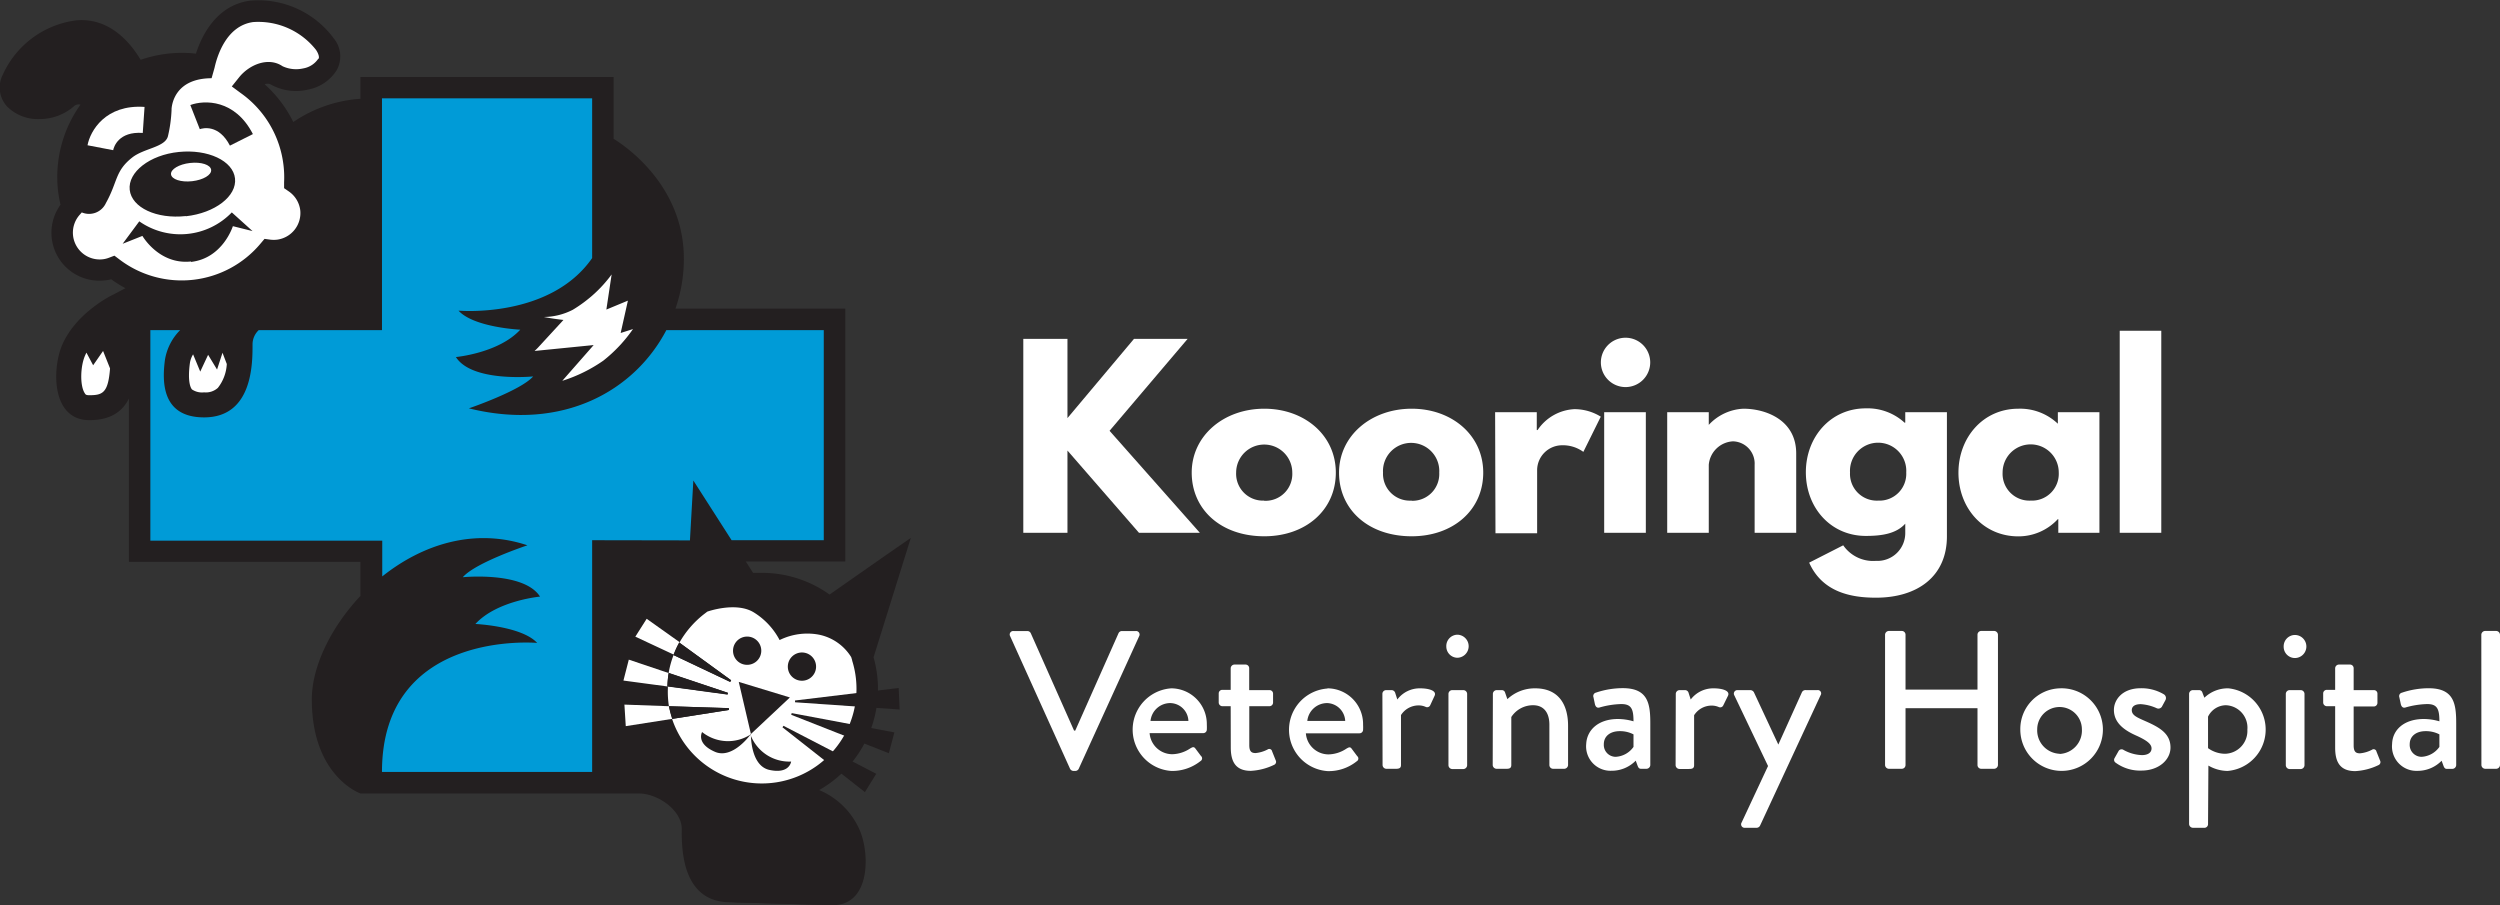<svg xmlns="http://www.w3.org/2000/svg" viewBox="0 0 279.66 101.26"><rect x="0" y="0" width="279.66" height="101.26" fill="#333333" stroke="none"/><defs><style>.cls-1{fill:#231f20;}.cls-2{fill:#fff;}.cls-3{fill:#009bd7;}.cls-4{fill:none;stroke:#000;stroke-miterlimit:10;stroke-width:0;}</style></defs><g id="Layer_2" data-name="Layer 2"><g id="Layer_1-2" data-name="Layer 1"><path class="cls-1" d="M88.78,73.4s-.07,3.47,2.06,4c2.32.54,2.49-.92,2.49-.92a4.65,4.65,0,0,1-4.55-3"/><path class="cls-2" d="M85.24,87.65a10.58,10.58,0,0,1-6.55-18.9l.43-.33s3.17-1.14,5.18.07a8,8,0,0,1,2.91,3.11,7,7,0,0,1,4.42-.6,5.53,5.53,0,0,1,3.59,2.51l.11.36a10.48,10.48,0,0,1,.49,3.2A10.59,10.59,0,0,1,85.24,87.65"/><path class="cls-1" d="M93.14,101.26c4.27,0,4.18-5.84,3-8.47a8.56,8.56,0,0,0-4.5-4.41,13.13,13.13,0,0,0,2.78-2.12,13,13,0,0,0,3.3-12.73l3.12-10,1.05-3.36-2.89,2L92.8,66.51a13,13,0,0,0-7.56-2.43c-.34,0-.69,0-1,0l-.81-1.27H94.56V34.52h-19a16.84,16.84,0,0,0,.93-6.11c-.28-8.14-7.07-12.41-7.85-12.88V8.61H40.32v2.44a15.11,15.11,0,0,0-7.51,2.6,14,14,0,0,0-3.2-4.22.8.8,0,0,1,.64,0,5.8,5.8,0,0,0,4.17.6,4.85,4.85,0,0,0,3.24-2.17,3.16,3.16,0,0,0-.32-3.56A10.47,10.47,0,0,0,27.93.08C24.19.61,22.56,4,21.92,6a14.24,14.24,0,0,0-3.13,0,14.44,14.44,0,0,0-3.06.69c-1.07-1.81-3.39-4.72-7.15-4.42A10.47,10.47,0,0,0,.31,8.36,3.14,3.14,0,0,0,.78,11.9a4.84,4.84,0,0,0,3.63,1.42,5.85,5.85,0,0,0,3.94-1.5A.76.76,0,0,1,9,11.71a13.92,13.92,0,0,0-2.51,9.62,14.8,14.8,0,0,0,.28,1.57,5.36,5.36,0,0,0,5,8.46,3.93,3.93,0,0,0,.67-.12,13.71,13.71,0,0,0,1.59,1L12.58,33s-4,1.91-5.6,5.53C5.81,41.19,5.72,47,10,47c2.49,0,3.76-1.07,4.42-2.42V62.85H40.32v3.81C37,70.2,34.88,74.59,34.88,78.23c0,8.64,5.44,10.53,5.44,10.53H71.44c2.21,0,4.82,1.93,4.82,3.93s-.1,8.24,5.43,8.24"/><path class="cls-1" d="M81.69,100.93c4.82,0,4.52-4.12,4.22-6.43a7,7,0,0,0-2.82-4.42A4.78,4.78,0,0,1,87.92,94c.24,2-.31,7.24,5.22,7.24"/><path class="cls-1" d="M68.86,62.85H77l-.26,4.37c-.33.29-.65.59-1,.91a16.11,16.11,0,0,0-7-5.28"/><path class="cls-2" d="M95.33,73.87l-.11-.36A5.53,5.53,0,0,0,91.63,71a7,7,0,0,0-4.42.6,8,8,0,0,0-2.91-3.11c-2-1.21-5.18-.07-5.18-.07l-.43.33A10.89,10.89,0,0,0,76,71.89l5.79,4.21-.11.17-6.33-3a10.37,10.37,0,0,0-.55,2l6.62,2.22,0,.19-6.71-.91c0,.1,0,.19,0,.28A10.24,10.24,0,0,0,74.83,79l6.7.22v.2l-6.35,1a10.59,10.59,0,0,0,20.63-3.34,10.48,10.48,0,0,0-.49-3.2"/><path class="cls-2" d="M72.34,69.22l-1.27,2,4.28,2a10.45,10.45,0,0,1,.65-1.4Z"/><path class="cls-1" d="M81.79,76.1,76,71.89a10.45,10.45,0,0,0-.65,1.4l6.33,3Z"/><path class="cls-2" d="M70.34,73.79l-.6,2.34,4.92.66a10.72,10.72,0,0,1,.14-1.5Z"/><path class="cls-1" d="M81.42,77.51,74.8,75.29a10.72,10.72,0,0,0-.14,1.5l6.71.91Z"/><path class="cls-2" d="M69.85,78.82,70,81.23l5.23-.82A11.81,11.81,0,0,1,74.83,79Z"/><path class="cls-1" d="M81.53,79.21,74.83,79a11.81,11.81,0,0,0,.36,1.42l6.35-1Z"/><path class="cls-1" d="M84,82.11s-2,2.84-4,2c-2.19-.94-1.46-2.22-1.46-2.22a4.64,4.64,0,0,0,5.47.24"/><path class="cls-1" d="M84,82.11s-.08,3.47,2,4c2.33.54,2.5-.92,2.5-.92a4.64,4.64,0,0,1-4.55-3"/><path class="cls-1" d="M89.71,76.15a1.58,1.58,0,1,0-1.58-1.58,1.57,1.57,0,0,0,1.58,1.58"/><path class="cls-1" d="M83.61,74.37A1.58,1.58,0,1,0,82,72.8a1.57,1.57,0,0,0,1.57,1.57"/><polygon class="cls-1" points="88.94 78.56 100.64 79.37 100.53 76.96 88.93 78.36 88.94 78.56"/><polygon class="cls-1" points="88.51 79.96 99.43 84.26 100.05 81.93 88.56 79.77 88.51 79.96"/><polygon class="cls-1" points="87.53 81.36 96.75 88.61 98.02 86.56 87.64 81.19 87.53 81.36"/><polygon class="cls-1" points="88.36 78.02 84 82.11 82.64 76.28 88.36 78.02"/><path class="cls-2" d="M11.53,39.26l-1.11,1.6-.75-1.41a1.92,1.92,0,0,0-.12.25C9,40.85,8.9,43.11,9.49,44c.08.13.13.21.5.21,1.5,0,2.11-.26,2.32-3Z"/><path class="cls-2" d="M24.89,39.46l-.61,1.88-1-1.65-.88,1.88-.8-1.93a2.62,2.62,0,0,0-.36,1c-.28,2.14.11,2.77.23,2.92a2,2,0,0,0,1.36.33,2,2,0,0,0,1.54-.5,4.71,4.71,0,0,0,1-2.67Z"/><path class="cls-2" d="M12.66,16.8v0c.07-.36.6-2.12,3.31-1.93l.2-2.91c-4.37-.3-6.08,2.68-6.38,4.29Z"/><path class="cls-2" d="M35.61,6.56a2.53,2.53,0,0,1-1.68,1.09,3.6,3.6,0,0,1-2.32-.24c-1.57-1.07-3.72-.2-4.88,1.26l-.8,1,1,.74a11.53,11.53,0,0,1,4.79,8.13,11.32,11.32,0,0,1,.06,1.84l0,.67.55.38a3,3,0,0,1,1.26,2.11A3,3,0,0,1,31,26.81a3.17,3.17,0,0,1-.75,0l-.66-.09-.43.51A11.5,11.5,0,0,1,13.33,29l-.53-.4-.63.24a2.76,2.76,0,0,1-.73.17A3,3,0,0,1,8.94,24l.21-.24a2.07,2.07,0,0,0,2.7-1.05c1.34-2.41,1-3.56,2.94-5.09,1.33-1.05,3.7-1.14,4-2.4a15.44,15.44,0,0,0,.4-2.89h0v0a.53.53,0,0,0,0-.13c.05-.7.51-3.43,4.48-3.45h0L24,7.58c.31-1.4,1.35-4.69,4.3-5.11a8.21,8.21,0,0,1,7.05,3.11c.28.42.39.81.29,1"/><path class="cls-1" d="M20.8,24.19c3.25-.36,5.71-2.25,5.49-4.23S23.26,16.67,20,17s-5.71,2.26-5.49,4.24,3,3.29,6.28,2.93"/><path class="cls-1" d="M21.36,29.3c3.57-.4,4.69-4,4.69-4l2.2.55-2.32-2.09a8,8,0,0,1-10.35,1l-1.86,2.51,2.21-.88s1.87,3.25,5.44,2.86Z"/><path class="cls-2" d="M21.49,20.27c1.24-.14,2.19-.7,2.13-1.27s-1.12-.91-2.36-.77-2.19.71-2.13,1.27,1.12.91,2.36.77"/><path class="cls-1" d="M22.35,14.45h0c.34-.12,2.12-.58,3.37,1.84L28.29,15c-2-3.9-5.43-3.83-7-3.25Z"/><path class="cls-2" d="M69.43,37.25l.81-3.62-2.41,1,.59-3.93a14.69,14.69,0,0,1-1.94,2.16,15.42,15.42,0,0,1-2.4,1.79,7.25,7.25,0,0,1-3.25.81s1.08.21,2.2.33l-2.76,3c-.15.17-.31.32-.47.47l6.61-.66-3.51,4a16.85,16.85,0,0,0,4.58-2.25,16.31,16.31,0,0,0,3.33-3.54Z"/><path class="cls-3" d="M66.24,60.43V86.35H42.73v0c0-16,17.36-14.43,17.36-14.43-1.73-1.88-6.91-2.12-6.91-2.12,2.41-2.62,7.23-3.06,7.23-3.06-1.81-2.85-8.64-2.17-8.64-2.17C53.18,62.93,59,61,59,61c-6-2-11.8-.06-16.24,3.48v-4H16.82V36.93h3.33a6.08,6.08,0,0,0-1.7,3.33c-.3,2.31-.44,6.43,4.38,6.43,5.52,0,5.42-6.23,5.42-8.24a2.21,2.21,0,0,1,.69-1.52H42.73V11H66.24V28.87c-4.72,6.8-14.95,5.88-14.95,5.88,1.73,1.89,6.91,2.13,6.91,2.13C55.79,39.5,51,39.94,51,39.94c1.81,2.85,8.64,2.17,8.64,2.17-1.41,1.6-7.19,3.57-7.19,3.57C63,48.29,71,43.69,74.54,36.93H92.15v23.5H81.84l-2.28-3.56-2-3.12-.21,3.7-.17,3Z"/><path class="cls-4" d="M66.24,60.43V86.35H42.73v0c0-16,17.36-14.43,17.36-14.43-1.73-1.88-6.91-2.12-6.91-2.12,2.41-2.62,7.23-3.06,7.23-3.06-1.81-2.85-8.64-2.17-8.64-2.17C53.18,62.93,59,61,59,61c-6-2-11.8-.06-16.24,3.48v-4H16.82V36.93h3.33a6.08,6.08,0,0,0-1.7,3.33c-.3,2.31-.44,6.43,4.38,6.43,5.52,0,5.42-6.23,5.42-8.24a2.21,2.21,0,0,1,.69-1.52H42.73V11H66.24V28.87c-4.72,6.8-14.95,5.88-14.95,5.88,1.73,1.89,6.91,2.13,6.91,2.13C55.79,39.5,51,39.94,51,39.94c1.81,2.85,8.64,2.17,8.64,2.17-1.41,1.6-7.19,3.57-7.19,3.57C63,48.29,71,43.69,74.54,36.93H92.15v23.5H81.84l-2.28-3.56-2-3.12-.21,3.7-.17,3Z"/><path class="cls-2" d="M127.41,59.6l-8-9.2v9.2h-4.94V37.91h4.94v8.86l7.44-8.86h6l-8.73,10.28L134.22,59.6Z"/><path class="cls-2" d="M141.43,45.72c4.47,0,8,2.94,8,7.15s-3.39,7.12-8,7.12c-4.86,0-8.12-3-8.12-7.12S136.88,45.72,141.43,45.72Zm0,10.3a3,3,0,0,0,3.13-3.15,3.14,3.14,0,1,0-6.28,0A3,3,0,0,0,141.4,56Z"/><path class="cls-2" d="M157.92,45.72c4.47,0,8,2.94,8,7.15s-3.39,7.12-8,7.12c-4.87,0-8.13-3-8.13-7.12S153.37,45.72,157.92,45.72Zm0,10.3A3,3,0,0,0,161,52.87a3.15,3.15,0,1,0-6.29,0A3,3,0,0,0,157.89,56Z"/><path class="cls-2" d="M167.25,46.11h4.66v2H172a5.27,5.27,0,0,1,4.12-2.34,5.6,5.6,0,0,1,2.95.84l-1.95,3.94a3.88,3.88,0,0,0-2.41-.74,2.8,2.8,0,0,0-2.76,2.74v7.1h-4.66Z"/><path class="cls-2" d="M184.6,40.54a2.76,2.76,0,1,1-2.76-2.76A2.76,2.76,0,0,1,184.6,40.54ZM179.45,59.6h4.66V46.11h-4.66Z"/><path class="cls-2" d="M186.5,46.11h4.65v1.42h0a5.62,5.62,0,0,1,3.87-1.81c2.47,0,5.91,1.23,5.91,5V59.6h-4.65V52a2.49,2.49,0,0,0-2.42-2.63A2.87,2.87,0,0,0,191.15,52V59.6H186.5Z"/><path class="cls-2" d="M206.19,61a4.06,4.06,0,0,0,3.66,1.74,3.11,3.11,0,0,0,3.28-3.16v-1c-1,1.11-2.57,1.37-4.41,1.37-3.95,0-6.71-3.18-6.71-7.12s2.76-7.15,6.71-7.15a6.12,6.12,0,0,1,4.33,1.6h.08V46.11h4.66V60c0,4.52-3.34,6.86-7.94,6.86-2.82,0-6-.63-7.47-3.92Zm3.92-5a3,3,0,0,0,3.13-3.15,3.15,3.15,0,1,0-6.29,0A3,3,0,0,0,210.11,56Z"/><path class="cls-2" d="M225.78,45.72a6.13,6.13,0,0,1,4.42,1.68V46.11h4.65V59.6h-4.6V58.07h-.05A6,6,0,0,1,225.78,60c-3.94,0-6.7-3.18-6.7-7.12S221.84,45.72,225.78,45.72ZM227.17,56a3,3,0,0,0,3.13-3.15,3.14,3.14,0,1,0-6.28,0A3,3,0,0,0,227.17,56Z"/><path class="cls-2" d="M237.12,37h4.65V59.6h-4.65Z"/><path class="cls-2" d="M113,71.17a.39.39,0,0,1,.37-.58h1.57a.43.43,0,0,1,.37.25l4.84,10.89h.13l4.84-10.89a.42.42,0,0,1,.38-.25h1.56a.39.39,0,0,1,.37.58L120.67,86a.43.43,0,0,1-.38.24h-.22a.45.45,0,0,1-.37-.24Z"/><path class="cls-2" d="M130.94,77A4,4,0,0,1,135,81.05a5.85,5.85,0,0,1,0,.59.4.4,0,0,1-.4.37h-6a2.55,2.55,0,0,0,2.53,2.36,3.76,3.76,0,0,0,2-.64c.26-.15.41-.24.59,0l.62.83a.35.35,0,0,1-.05.58,5.06,5.06,0,0,1-3.26,1.1,4.63,4.63,0,0,1,0-9.24Zm2,3.65a2.07,2.07,0,0,0-2-2,2.22,2.22,0,0,0-2.24,2Z"/><path class="cls-2" d="M137.67,79h-.92a.42.42,0,0,1-.42-.42v-1a.4.4,0,0,1,.42-.41h.92V74.75a.43.43,0,0,1,.42-.41l1.26,0a.41.41,0,0,1,.39.42V77.2H142a.39.39,0,0,1,.41.41v1A.41.41,0,0,1,142,79h-2.25v4.36c0,.75.29.88.71.88a3.66,3.66,0,0,0,1.34-.4.32.32,0,0,1,.5.2l.4,1a.37.37,0,0,1-.2.53,6.79,6.79,0,0,1-2.57.66c-1.74,0-2.25-1.06-2.25-2.62Z"/><path class="cls-2" d="M148.48,77a4,4,0,0,1,4,4.07,5.85,5.85,0,0,1,0,.59.4.4,0,0,1-.4.37h-6a2.55,2.55,0,0,0,2.53,2.36,3.73,3.73,0,0,0,2-.64c.26-.15.42-.24.59,0l.62.83a.35.35,0,0,1-.05.58,5,5,0,0,1-3.25,1.1,4.63,4.63,0,0,1,0-9.24Zm2,3.65a2.09,2.09,0,0,0-2-2,2.23,2.23,0,0,0-2.24,2Z"/><path class="cls-2" d="M154.64,77.61a.42.42,0,0,1,.41-.41h.64a.43.43,0,0,1,.38.3l.24.75A3.13,3.13,0,0,1,158.88,77c.84,0,1.85.22,1.61.81L160,78.87a.38.38,0,0,1-.53.2,1.91,1.91,0,0,0-.75-.16,2.34,2.34,0,0,0-2,1.08v5.59c0,.37-.24.42-.59.42h-1.06a.43.43,0,0,1-.41-.42Z"/><path class="cls-2" d="M161.79,72.33A1.27,1.27,0,0,1,163,71a1.29,1.29,0,1,1,0,2.58A1.26,1.26,0,0,1,161.79,72.33Zm.24,5.28a.43.43,0,0,1,.42-.41h1.25a.43.43,0,0,1,.42.41v8a.44.44,0,0,1-.42.42h-1.25a.44.44,0,0,1-.42-.42Z"/><path class="cls-2" d="M167,77.61a.43.43,0,0,1,.42-.41H168a.37.37,0,0,1,.36.26l.26.75A4.47,4.47,0,0,1,171.73,77c2.68,0,3.68,1.89,3.68,4.18v4.42A.44.44,0,0,1,175,86h-1.26a.42.42,0,0,1-.42-.42V81.07c0-1.41-.68-2.18-1.82-2.18a2.89,2.89,0,0,0-2.44,1.32v5.37c0,.29-.14.42-.51.42H167.4a.44.44,0,0,1-.42-.42Z"/><path class="cls-2" d="M181,80.43a6.36,6.36,0,0,1,1.73.26c0-1.38-.24-1.93-1.36-1.93a9.44,9.44,0,0,0-2.46.39c-.27.07-.42-.11-.49-.35l-.17-.81a.39.39,0,0,1,.28-.51,9.39,9.39,0,0,1,3-.5c2.81,0,3.08,1.71,3.08,3.91v4.69a.44.44,0,0,1-.42.42h-.62c-.19,0-.28-.09-.37-.31l-.22-.6a3.76,3.76,0,0,1-2.71,1.13,2.73,2.73,0,0,1-2.83-3C177.52,81.66,178.79,80.43,181,80.43Zm-.27,4.23a2.6,2.6,0,0,0,2-1.11v-1.4a3.25,3.25,0,0,0-1.54-.36c-1.05,0-1.78.55-1.78,1.46A1.33,1.33,0,0,0,180.77,84.66Z"/><path class="cls-2" d="M187.46,77.61a.43.43,0,0,1,.42-.41h.64a.41.41,0,0,1,.37.3l.24.75A3.16,3.16,0,0,1,191.71,77c.83,0,1.84.22,1.6.81l-.53,1.08a.38.38,0,0,1-.52.2,2,2,0,0,0-.75-.16,2.32,2.32,0,0,0-2,1.08v5.59c0,.37-.24.42-.6.42h-1.05a.44.44,0,0,1-.42-.42Z"/><path class="cls-2" d="M194,77.77a.39.39,0,0,1,.37-.57h1.46a.48.48,0,0,1,.37.24l2.73,5.85h0l2.64-5.85a.44.44,0,0,1,.46-.24h1.26a.37.37,0,0,1,.37.57L196.9,92.33a.44.44,0,0,1-.38.27H195.2a.39.39,0,0,1-.37-.6l2.95-6.31Z"/><path class="cls-2" d="M210.87,71a.44.44,0,0,1,.42-.42h1.45a.42.42,0,0,1,.42.42v6.14h8.05V71a.42.42,0,0,1,.42-.42h1.45a.44.44,0,0,1,.42.42V85.58a.44.44,0,0,1-.42.42h-1.45a.42.42,0,0,1-.42-.42V79.22h-8.05v6.36a.42.42,0,0,1-.42.42h-1.45a.44.44,0,0,1-.42-.42Z"/><path class="cls-2" d="M230.4,77A4.62,4.62,0,1,1,226,81.57,4.55,4.55,0,0,1,230.4,77Zm0,7.34a2.62,2.62,0,0,0,2.49-2.75,2.49,2.49,0,1,0-5,0A2.62,2.62,0,0,0,230.4,84.32Z"/><path class="cls-2" d="M236.52,84.85,237,84a.39.39,0,0,1,.55-.11,4.53,4.53,0,0,0,2.05.58c.66,0,1.08-.27,1.08-.75s-.49-.88-1.7-1.43c-1.36-.6-2.51-1.43-2.51-2.88,0-1.1.91-2.42,3-2.42a4.88,4.88,0,0,1,2.59.68.49.49,0,0,1,.18.64l-.4.74a.46.46,0,0,1-.57.18,5.06,5.06,0,0,0-1.8-.46c-.75,0-1,.33-1,.66,0,.57.55.81,1.41,1.19,1.6.7,2.92,1.38,2.92,3,0,1.37-1.3,2.58-3.25,2.58a4.64,4.64,0,0,1-2.91-.9A.38.38,0,0,1,236.52,84.85Z"/><path class="cls-2" d="M247,92.18a.41.41,0,0,1-.47.42h-1.23a.44.44,0,0,1-.42-.42V77.61a.43.43,0,0,1,.42-.41H246a.37.37,0,0,1,.37.28l.22.57A3.78,3.78,0,0,1,249.28,77a4.64,4.64,0,0,1-.09,9.24,4.33,4.33,0,0,1-2.15-.6Zm1.89-7.86a2.56,2.56,0,0,0,2.51-2.7A2.51,2.51,0,0,0,249,78.89a2.25,2.25,0,0,0-2,1.28v3.52A3.29,3.29,0,0,0,248.93,84.32Z"/><path class="cls-2" d="M255.46,72.33a1.27,1.27,0,0,1,1.25-1.3,1.29,1.29,0,1,1,0,2.58A1.26,1.26,0,0,1,255.46,72.33Zm.24,5.28a.43.43,0,0,1,.42-.41h1.25a.43.43,0,0,1,.42.41v8a.44.44,0,0,1-.42.42h-1.25a.44.44,0,0,1-.42-.42Z"/><path class="cls-2" d="M261.22,79h-.92a.42.42,0,0,1-.42-.42v-1a.4.4,0,0,1,.42-.41h.92V74.75a.43.43,0,0,1,.42-.41l1.26,0a.41.41,0,0,1,.39.42V77.2h2.25a.39.39,0,0,1,.41.41v1a.41.41,0,0,1-.41.42h-2.25v4.36c0,.75.29.88.71.88a3.6,3.6,0,0,0,1.34-.4.32.32,0,0,1,.5.2l.4,1a.37.37,0,0,1-.2.53,6.79,6.79,0,0,1-2.57.66c-1.74,0-2.25-1.06-2.25-2.62Z"/><path class="cls-2" d="M271.15,80.43a6.36,6.36,0,0,1,1.73.26c0-1.38-.24-1.93-1.36-1.93a9.44,9.44,0,0,0-2.46.39c-.27.07-.42-.11-.49-.35L268.4,78a.39.39,0,0,1,.28-.51,9.39,9.39,0,0,1,3-.5c2.82,0,3.08,1.71,3.08,3.91v4.69a.44.44,0,0,1-.42.42h-.62c-.19,0-.28-.09-.37-.31l-.22-.6a3.76,3.76,0,0,1-2.71,1.13,2.73,2.73,0,0,1-2.83-3C267.63,81.66,268.9,80.43,271.15,80.43Zm-.27,4.23a2.6,2.6,0,0,0,2-1.11v-1.4a3.25,3.25,0,0,0-1.54-.36c-1.05,0-1.78.55-1.78,1.46A1.33,1.33,0,0,0,270.88,84.66Z"/><path class="cls-2" d="M277.57,71a.44.44,0,0,1,.42-.42h1.25a.44.44,0,0,1,.42.42V85.58a.44.44,0,0,1-.42.42H278a.44.44,0,0,1-.42-.42Z"/></g></g></svg>